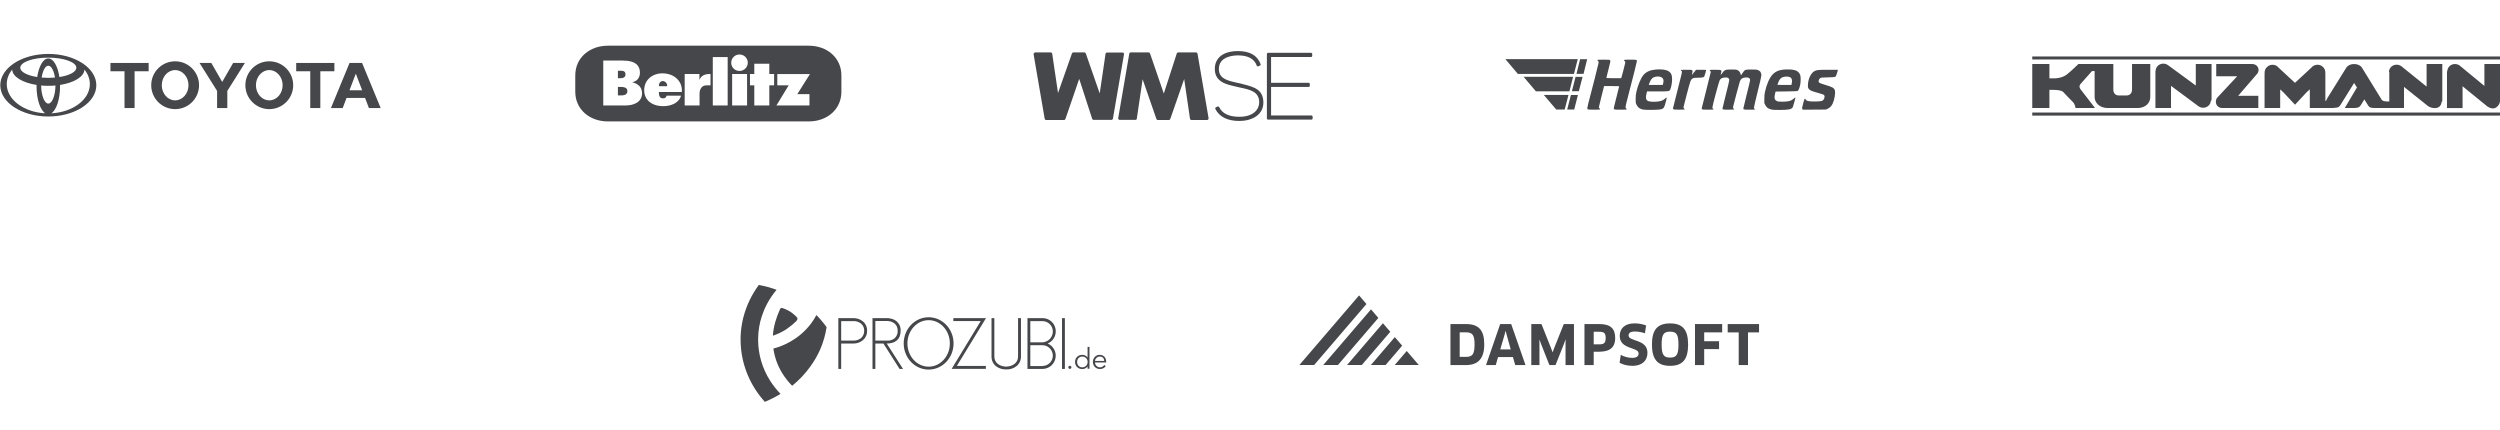 <svg width="930" height="160" viewBox="0 0 930 160" fill="none" xmlns="http://www.w3.org/2000/svg">
<g clip-path="url(#clip0_1156_22346)">
<path fill-rule="evenodd" clip-rule="evenodd" d="M16.849 42.156C14.976 40.982 13.595 36.932 13.595 32.12C13.595 31.943 13.596 31.769 13.6 31.595L13.602 31.598C8.391 30.779 4.625 28.535 4.529 25.881L4.514 25.912C3.238 27.497 2.511 29.329 2.511 31.281C2.511 37.026 8.817 41.733 16.816 42.15L16.849 42.156ZM0.101 31.7C0.101 25.272 8.101 20.06 17.969 20.06C27.837 20.06 35.837 25.272 35.837 31.7C35.837 38.129 27.837 43.341 17.969 43.341C8.101 43.341 0.101 38.128 0.101 31.7ZM17.969 21.74C19.874 21.74 21.495 24.63 22.095 28.662L22.097 28.656C25.803 28.079 28.398 26.748 28.398 25.2C28.398 23.121 23.729 21.438 17.969 21.438C12.209 21.438 7.54 23.121 7.54 25.2C7.54 26.748 10.134 28.079 13.841 28.656L13.843 28.662C14.444 24.63 16.064 21.74 17.969 21.74ZM19.122 42.15C27.121 41.733 33.428 37.026 33.428 31.281C33.428 29.329 32.7 27.497 31.424 25.912L31.409 25.881C31.312 28.535 27.548 30.779 22.336 31.598L22.338 31.595C22.341 31.769 22.343 31.943 22.343 32.12C22.343 36.932 20.962 40.982 19.089 42.156L19.122 42.15ZM17.969 28.962C18.823 28.962 19.652 28.925 20.446 28.855L20.445 28.857C20.05 26.272 19.09 24.448 17.969 24.448C16.848 24.448 15.889 26.272 15.493 28.857L15.492 28.855C16.286 28.925 17.116 28.962 17.969 28.962ZM17.969 38.534C19.403 38.534 20.573 35.549 20.636 31.805L20.643 31.808C19.779 31.888 18.885 31.93 17.969 31.93C17.053 31.93 16.16 31.888 15.295 31.808L15.303 31.805C15.365 35.549 16.534 38.534 17.969 38.534Z" fill="#46474A"/>
<path fill-rule="evenodd" clip-rule="evenodd" d="M91.276 31.701C91.276 26.788 95.26 22.805 100.172 22.805C105.086 22.805 109.07 26.788 109.07 31.701C109.07 36.615 105.086 40.597 100.172 40.597C95.26 40.597 91.276 36.615 91.276 31.701ZM100.172 37.335C102.916 37.335 105.14 34.812 105.14 31.701C105.14 28.59 102.916 26.067 100.172 26.067C97.429 26.067 95.205 28.59 95.205 31.701C95.205 34.812 97.429 37.335 100.172 37.335Z" fill="#46474A"/>
<path fill-rule="evenodd" clip-rule="evenodd" d="M119.164 26.511V40.194H115.416V26.511H115.428H110.186V23.418H124.393V26.511H119.176H119.164Z" fill="#46474A"/>
<path fill-rule="evenodd" clip-rule="evenodd" d="M128.927 36.419L128.924 36.423L127.486 40.194H123.108L130.029 23.418H132.363H134.694L141.616 40.194H137.237L135.799 36.423L135.796 36.419H132.363H128.927ZM132.363 33.588H134.721L134.719 33.589L132.379 27.449H132.346L130.004 33.589L130.003 33.588H132.363Z" fill="#46474A"/>
<path fill-rule="evenodd" clip-rule="evenodd" d="M50.067 26.511V40.194H46.318V26.511H46.331H41.089V23.418H55.296V26.511H50.08H50.067Z" fill="#46474A"/>
<path fill-rule="evenodd" clip-rule="evenodd" d="M56.255 31.701C56.255 26.788 60.238 22.805 65.152 22.805C70.066 22.805 74.049 26.788 74.049 31.701C74.049 36.615 70.066 40.597 65.152 40.597C60.238 40.597 56.255 36.615 56.255 31.701ZM65.152 37.335C67.895 37.335 70.12 34.812 70.12 31.701C70.12 28.59 67.895 26.067 65.152 26.067C62.409 26.067 60.184 28.59 60.184 31.701C60.184 34.812 62.409 37.335 65.152 37.335Z" fill="#46474A"/>
<path fill-rule="evenodd" clip-rule="evenodd" d="M82.662 40.194H84.563V33.902V33.824L91.102 23.418H86.725L82.662 30.469L78.6 23.418H74.221L80.761 33.824V33.902V40.194H82.662Z" fill="#46474A"/>
</g>
<path d="M300.877 17C307.573 17 313 21.401 313 28.067V34.103C313 40.77 307.573 45.171 300.877 45.171H226.122C219.427 45.171 214 40.77 214 34.103V28.067C214 21.401 219.427 17 226.122 17H300.877ZM246.406 27.282C244.407 27.282 242.619 27.983 241.376 29.218C240.238 30.35 239.637 31.852 239.637 33.585C239.637 35.178 240.163 36.512 241.191 37.534C242.472 38.803 244.442 39.495 246.749 39.495C249.417 39.495 252.583 38.417 253.334 35.599H247.961C247.826 36.273 247.338 36.593 246.67 36.593C246.236 36.593 245.869 36.478 245.616 36.227C245.161 35.774 245.116 34.987 245.116 34.369V34.213H253.65C253.777 32.276 253.215 30.747 252.018 29.479C250.692 28.074 248.686 27.282 246.406 27.282ZM280.598 27.518H278.99V31.754H280.598V39.234H286.182V31.754H287.973V27.518H286.182V23.699H280.598V27.518ZM224.412 39.233H232.735C235.691 39.233 238.846 38.026 238.847 34.684C238.847 32.324 237.236 31.283 235.896 30.812L235.159 30.577C235.537 30.516 235.886 30.373 235.896 30.368C237.192 29.956 238.057 28.651 238.057 27.072C238.057 25.798 237.683 24.792 236.95 24.065C235.906 23.027 234.113 22.523 231.498 22.523H224.412V39.233ZM264.318 27.518C262.297 27.473 260.801 28.079 260.184 29.74V27.518H254.704V39.233H260.236V34.788C260.236 33.332 260.996 31.754 262.686 31.754H264.318V27.518ZM265.161 39.233H270.693V21.24H265.161V39.233ZM272.353 39.233H277.911V27.518H272.353V39.233ZM289.158 31.754H293.373L293.241 31.989L288.842 39.208V39.233H301.117V35.023H296.586L296.744 34.788L301.302 27.544H289.158V31.754ZM230.682 32.329C231.43 32.329 232.467 32.351 233.025 32.905C233.278 33.156 233.394 33.479 233.395 33.898C233.395 34.327 233.257 34.687 232.999 34.944C232.442 35.495 231.419 35.494 230.734 35.494H229.864V32.329H230.682ZM246.591 30.159C246.995 30.159 247.38 30.341 247.671 30.63C248.003 30.959 248.198 31.403 248.198 31.885V32.068H245.116V31.885C245.116 30.858 245.702 30.159 246.591 30.159ZM230.629 26.314C231.246 26.309 231.954 26.297 232.367 26.707C232.589 26.926 232.684 27.247 232.684 27.648C232.684 28.061 232.577 28.381 232.341 28.616C231.937 29.018 231.27 29.087 230.603 29.087H229.864V26.314H230.629ZM275.092 20.273C274.267 20.273 273.49 20.582 272.905 21.162C272.324 21.741 272.01 22.515 272.01 23.333C272.01 24.152 272.324 24.925 272.905 25.504C273.49 26.084 274.267 26.392 275.092 26.393C276.796 26.393 278.174 25.024 278.174 23.333C278.174 22.515 277.863 21.741 277.278 21.162C276.697 20.582 275.917 20.273 275.092 20.273Z" fill="#46474A"/>
<path d="M445.485 20.004C445.435 19.703 445.184 19.502 444.933 19.502H438.307C438.056 19.502 437.856 19.652 437.755 19.904L432.937 34.811L427.817 19.904C427.717 19.652 427.516 19.502 427.265 19.502H420.639C420.338 19.502 420.137 19.703 420.087 20.004L415.971 43.946C415.921 44.096 415.971 44.297 416.122 44.398C416.222 44.548 416.373 44.599 416.574 44.599H422.346C422.647 44.599 422.898 44.398 422.898 44.096L425.056 29.49L430.176 44.247C430.276 44.498 430.477 44.649 430.728 44.649H434.794C435.045 44.649 435.246 44.498 435.346 44.247L440.516 29.39L442.674 44.147C442.724 44.448 442.975 44.649 443.226 44.649H448.998C449.149 44.649 449.35 44.548 449.45 44.448C449.551 44.297 449.601 44.147 449.601 43.996L445.485 20.004Z" fill="#46474A"/>
<path d="M418.029 19.753C417.929 19.602 417.778 19.552 417.578 19.552H411.805C411.504 19.552 411.253 19.753 411.253 20.054L409.095 34.761L403.925 19.904C403.825 19.652 403.624 19.502 403.373 19.502H399.307C399.056 19.502 398.856 19.652 398.755 19.904L393.585 34.61L391.427 20.004C391.377 19.703 391.126 19.502 390.875 19.502H385.103C384.902 19.502 384.751 19.602 384.651 19.753C384.551 19.853 384.5 20.054 384.5 20.205L388.616 44.147C388.666 44.448 388.917 44.649 389.168 44.649H395.794C396.045 44.649 396.246 44.498 396.346 44.247L401.466 29.34L406.284 44.197C406.385 44.448 406.585 44.599 406.836 44.599H413.462C413.763 44.599 413.964 44.398 414.014 44.096L418.13 20.205C418.18 20.054 418.13 19.853 418.029 19.753Z" fill="#46474A"/>
<path d="M487.848 42.942H472.84V32.351H486.794C487.045 32.351 487.246 32.151 487.246 31.9V31.247C487.246 30.996 487.045 30.795 486.794 30.795H472.84V21.209H487.697C487.948 21.209 488.149 21.008 488.149 20.757V20.104C488.149 19.853 487.948 19.652 487.697 19.652H471.736C471.485 19.652 471.284 19.853 471.284 20.104V44.046C471.284 44.297 471.485 44.498 471.736 44.498H487.848C488.099 44.498 488.3 44.297 488.3 44.046V43.394C488.249 43.143 488.099 42.942 487.848 42.942Z" fill="#46474A"/>
<path d="M462.35 31.297C462.049 31.197 461.697 31.147 461.396 31.046C460.995 30.946 460.643 30.846 460.242 30.795C456.578 29.992 453.416 29.239 453.416 25.676C453.416 20.957 458.836 20.606 460.543 20.606C464.307 20.606 466.616 21.911 467.52 24.421C467.57 24.521 467.67 24.622 467.771 24.672C467.871 24.722 468.022 24.722 468.122 24.672L468.724 24.371C468.925 24.27 469.026 24.019 468.925 23.819C467.771 20.656 464.96 19 460.543 19C455.122 19 451.91 21.459 451.91 25.625C451.91 30.444 456.076 31.398 459.74 32.201L460.342 32.351C460.794 32.452 461.246 32.552 461.697 32.653C465.161 33.405 468.423 34.158 468.423 38.073C468.423 40.533 466.466 43.444 461.045 43.444C457.18 43.444 454.67 42.239 453.516 39.83C453.466 39.73 453.365 39.629 453.265 39.629C453.165 39.579 453.014 39.579 452.914 39.629L452.311 39.931C452.11 40.031 452.01 40.282 452.11 40.533C453.566 43.444 456.628 45 461.045 45C465.512 45 469.979 42.892 469.979 38.124C469.929 33.205 466.416 32.351 462.35 31.297Z" fill="#46474A"/>
<path d="M665.029 25.83C667.799 25.819 669.05 26.366 669.661 27.854C669.941 28.537 669.912 30.612 669.604 31.853C669.312 33.034 669.043 33.639 668.732 33.815C668.544 33.922 667.555 33.968 664.506 34.008L660.524 34.059L660.336 34.791C660.086 35.759 660.069 36.584 660.291 37.002C660.398 37.205 660.658 37.424 660.966 37.576C661.427 37.802 661.595 37.822 663.09 37.82C665.315 37.818 666.317 37.553 667.212 36.73C667.623 36.352 667.91 36.202 667.91 36.365C667.909 36.57 667.046 39.608 666.919 39.853C666.497 40.667 665.368 40.908 662.007 40.9C659.961 40.895 659.46 40.863 658.81 40.693C657.725 40.41 657.159 39.977 656.7 39.081L656.333 38.365L656.334 36.787C656.334 35.515 656.382 34.997 656.58 34.113C657.204 31.325 658.259 28.929 659.387 27.735C660.685 26.363 662.232 25.84 665.029 25.83ZM616.094 25.851C618.205 25.68 619.972 25.95 620.838 26.576C621.723 27.216 622.02 27.962 622.02 29.54C622.02 30.69 621.72 32.386 621.376 33.185C621.018 34.014 621.059 34.008 616.587 34.008H612.704L612.6 34.399C612.112 36.239 612.194 37.02 612.926 37.497C613.46 37.844 615.337 37.972 616.844 37.763C617.972 37.606 618.727 37.298 619.302 36.761C620.11 36.008 620.161 36.105 619.758 37.626C619.101 40.112 618.98 40.309 617.903 40.66C617.156 40.903 612.142 40.974 611.165 40.755C609.923 40.477 609.257 39.957 608.747 38.868C608.468 38.274 608.453 38.166 608.462 36.83C608.468 35.796 608.534 35.125 608.705 34.321C609.246 31.782 610.413 28.971 611.382 27.875C612.468 26.647 613.908 26.028 616.094 25.851ZM683.446 26.927C683.133 28.073 682.971 28.416 682.656 28.596C682.492 28.689 681.68 28.745 679.954 28.782C677.832 28.827 677.448 28.86 677.206 29.018C676.843 29.256 676.639 29.576 676.553 30.046C676.429 30.723 676.692 30.89 678.964 31.563C681.781 32.399 682.32 32.716 682.581 33.694C682.839 34.661 682.413 37.148 681.754 38.525C681.3 39.471 680.798 40.005 679.983 40.405L679.283 40.749L674.964 40.779L670.645 40.81L670.476 40.553C670.317 40.311 670.333 40.199 670.76 38.538C671.11 37.179 671.255 36.772 671.394 36.745C671.507 36.723 671.621 36.811 671.697 36.977C671.885 37.389 672.234 37.556 673.17 37.681C674.355 37.84 677.273 37.748 677.769 37.537C678.229 37.341 678.556 36.905 678.69 36.308C678.808 35.782 678.707 35.443 678.366 35.219C678.233 35.133 677.186 34.803 676.038 34.486C673.735 33.851 673.136 33.563 672.752 32.906C672.532 32.53 672.514 32.396 672.555 31.447C672.652 29.243 673.709 27.107 675.035 26.434C675.867 26.012 676.431 25.96 680.163 25.96H683.71L683.446 26.927ZM606.388 22.197C608.858 22.197 608.924 22.211 608.924 22.757C608.924 23.008 607.633 28.171 606.358 33.014C604.866 38.683 604.614 39.781 604.735 40.074C604.802 40.236 604.923 40.393 605.005 40.425C605.086 40.456 605.152 40.553 605.152 40.641C605.152 40.78 604.849 40.801 602.869 40.801C600.404 40.801 600.333 40.786 600.333 40.25C600.333 40.084 600.78 38.228 601.328 36.126C601.875 34.023 602.324 32.239 602.324 32.162C602.323 32.048 601.795 32.022 599.521 32.022H596.718L595.745 35.863C595.21 37.975 594.774 39.787 594.776 39.891C594.778 39.995 594.889 40.188 595.021 40.32C595.153 40.452 595.244 40.614 595.222 40.68C595.164 40.855 590.785 40.85 590.61 40.675C590.411 40.477 590.461 39.93 590.793 38.675C592.354 32.772 594.698 23.537 594.707 23.255C594.714 23.008 594.648 22.846 594.487 22.716C594.36 22.613 594.256 22.454 594.256 22.363C594.257 22.216 594.52 22.197 596.502 22.197C598.465 22.197 598.768 22.219 598.923 22.373C599.165 22.615 599.116 22.899 598.256 26.189C597.856 27.724 597.554 29.006 597.586 29.038C597.62 29.07 598.864 29.096 600.352 29.096H603.061L603.162 28.86C603.293 28.553 604.5 23.898 604.583 23.38C604.637 23.041 604.606 22.943 604.376 22.727C603.832 22.219 603.916 22.197 606.388 22.197ZM644.083 25.857C645.828 25.855 645.885 25.862 646.44 26.142C647.029 26.44 647.348 26.89 647.552 27.711L647.637 28.05L648.215 27.19C649.085 25.894 649.175 25.859 651.566 25.858C653.382 25.858 653.537 25.872 654.028 26.102C654.316 26.237 654.632 26.439 654.731 26.55C655.029 26.885 655.233 27.491 655.233 28.045C655.233 28.37 654.691 30.735 653.814 34.24C653.009 37.458 652.42 40.012 652.453 40.144C652.485 40.272 652.605 40.427 652.719 40.488C653.202 40.746 652.874 40.801 650.853 40.801C648.649 40.801 648.528 40.774 648.528 40.298C648.529 40.155 649.094 37.822 649.785 35.109C650.476 32.396 651.041 30.015 651.042 29.814C651.042 29.054 650.383 28.699 649.215 28.831C648.099 28.957 647.616 29.312 647.227 30.297C647.055 30.731 644.826 39.097 644.701 39.777C644.64 40.109 644.669 40.2 644.901 40.415C645.05 40.553 645.141 40.696 645.103 40.733C645.063 40.77 644.132 40.801 643.031 40.801C640.894 40.801 640.775 40.774 640.775 40.29C640.775 40.147 641.34 37.828 642.032 35.139C642.723 32.451 643.289 30.06 643.289 29.825C643.289 29.002 642.517 28.643 641.251 28.877C640.411 29.032 640.037 29.276 639.712 29.884C639.415 30.437 637.003 39.421 637.003 39.971C637.003 40.163 637.081 40.325 637.213 40.407C637.328 40.479 637.422 40.597 637.422 40.67C637.421 40.771 636.952 40.801 635.386 40.801C633.676 40.801 633.325 40.775 633.186 40.636C633.096 40.546 633.021 40.417 633.021 40.349C633.021 40.281 633.781 37.262 634.71 33.641C635.638 30.02 636.398 26.942 636.399 26.802C636.4 26.661 636.3 26.466 636.177 26.367C635.719 25.997 635.886 25.96 637.991 25.96C640.535 25.96 640.584 25.99 640.191 27.309C640.101 27.613 640.046 27.88 640.069 27.903C640.092 27.926 640.269 27.724 640.464 27.454C641.557 25.935 641.728 25.86 644.083 25.857ZM627.296 25.96C629.943 25.96 629.85 25.88 629.39 27.736C629.349 27.905 629.522 27.739 629.88 27.266C630.184 26.864 630.552 26.405 630.699 26.247L630.965 25.96H632.832C633.856 25.96 634.694 25.991 634.698 26.029C634.698 26.259 634.117 28.245 633.996 28.431C633.76 28.793 633.376 28.873 631.712 28.908C630.365 28.936 630.08 28.972 629.721 29.158C628.97 29.548 628.839 29.891 627.537 34.895C626.879 37.425 626.311 39.62 626.276 39.774C626.228 39.982 626.279 40.133 626.473 40.364C626.617 40.535 626.735 40.703 626.735 40.738C626.728 40.773 625.815 40.8 624.7 40.8C622.989 40.8 622.638 40.775 622.5 40.636C622.409 40.546 622.335 40.411 622.335 40.336C622.336 40.255 623.113 37.171 624.062 33.477C625.669 27.223 625.778 26.739 625.631 26.514C625.544 26.382 625.427 26.273 625.371 26.273C625.315 26.273 625.268 26.202 625.268 26.116C625.269 25.982 625.565 25.96 627.296 25.96ZM618.381 28.97C617.637 28.269 615.699 28.306 614.737 29.038C614.309 29.363 613.902 30.026 613.57 30.938L613.328 31.603H618.555L618.654 31.212C618.95 30.037 618.877 29.436 618.381 28.97ZM664.291 28.505C662.752 28.581 662.003 29.217 661.403 30.958C661.294 31.273 661.205 31.548 661.205 31.568C661.218 31.588 662.385 31.603 663.809 31.603H666.415L666.534 31.012C666.911 29.139 666.257 28.408 664.291 28.505Z" fill="#46474A"/>
<path fill-rule="evenodd" clip-rule="evenodd" d="M585.51 27.509L586.922 22H560L564.654 27.509H585.51Z" fill="#46474A"/>
<path fill-rule="evenodd" clip-rule="evenodd" d="M571.344 33.966L566.785 28.579H585.185L583.828 33.966H571.344Z" fill="#46474A"/>
<path fill-rule="evenodd" clip-rule="evenodd" d="M578.916 40.735L574.302 35.32H583.475L582.064 40.735H578.916Z" fill="#46474A"/>
<path fill-rule="evenodd" clip-rule="evenodd" d="M582.996 40.735H585.606L586.987 35.333H584.378L582.996 40.735Z" fill="#46474A"/>
<path fill-rule="evenodd" clip-rule="evenodd" d="M584.761 33.916H587.333L588.715 28.604H586.105L584.761 33.916Z" fill="#46474A"/>
<path fill-rule="evenodd" clip-rule="evenodd" d="M586.45 27.484H589.079L590.422 22.028H587.793L586.45 27.484Z" fill="#46474A"/>
<path d="M762.38 33.416C762.857 33.429 763.52 33.44 763.981 33.44C766.841 33.44 767.518 34.217 767.518 34.217C767.518 34.217 769.843 36.741 770.955 37.789C772.067 38.838 772.067 40.176 772.067 40.176H779.345C779.345 40.176 774.897 34.411 773.988 33.246C773.078 32.081 773.988 31.207 773.988 31.207L778.233 26.425H779.199V36.099C779.199 38.282 781.176 40.176 783.957 40.176H795.269C798.099 40.176 799.904 38.285 799.904 36.107V23.82H793.119V33.348C793.119 34.542 792.371 35.508 791.143 35.508H788.114C786.886 35.508 786.16 34.542 786.16 33.348V23.82H773.159C773.159 23.82 770.753 26.198 768.933 27.661C767.114 29.123 764.438 29.15 764.438 29.15H762.38V23.82H756V40.176H762.38V33.416ZM756 22.132H929.995V21H756V22.132ZM756 43H929.995V41.868H756V43ZM806.499 24.231C805.243 23.315 803.444 23.54 802.48 24.733C802.221 25.059 802.042 25.438 801.957 25.842C801.948 25.882 801.944 25.923 801.937 25.963C801.917 26.088 801.9 26.211 801.898 26.337C801.896 26.366 801.819 26.395 801.819 26.425V40.176H807.618V31.937L817.816 39.511C819.067 40.434 820.867 40.218 821.837 39.029C822.114 38.689 822.282 38.307 822.368 37.912C822.378 37.871 822.382 37.83 822.389 37.788C822.412 37.666 822.425 37.543 822.429 37.42C822.43 37.388 822.698 37.358 822.698 37.325V23.82H816.834V31.813L806.499 24.231ZM924.195 23.82V31.966L914.995 24.383C913.739 23.467 911.939 23.692 910.975 24.886C910.715 25.211 910.537 25.591 910.453 25.995C910.444 26.034 910.44 26.075 910.433 26.116C910.412 26.24 910.395 26.364 910.392 26.489C910.391 26.519 910.275 26.547 910.275 26.577V40.203H916.075V32.089L925.377 39.664C927.331 40.834 928.428 40.37 929.399 39.181C929.675 38.842 929.844 38.459 929.929 38.064C929.939 38.024 929.943 37.981 929.951 37.94C929.972 37.817 929.987 37.695 929.99 37.572C929.99 37.54 930 37.51 930 37.478V23.82H924.195ZM839.823 27.233C839.867 27.166 839.901 27.095 839.938 27.025C839.969 26.967 839.999 26.909 840.024 26.848C840.055 26.773 840.076 26.696 840.097 26.62C840.115 26.557 840.135 26.496 840.146 26.431C840.162 26.348 840.167 26.265 840.172 26.181C840.176 26.132 840.187 26.086 840.187 26.036C840.182 25.914 840.169 25.834 840.158 25.755C840.149 25.688 840.145 25.62 840.131 25.555C840.116 25.492 840.092 25.432 840.071 25.37C840.046 25.294 840.024 25.216 839.992 25.144C839.97 25.095 839.939 25.049 839.912 25.001C839.869 24.921 839.827 24.841 839.773 24.767C839.745 24.729 839.711 24.695 839.68 24.658C839.618 24.579 839.549 24.504 839.476 24.433C839.426 24.384 839.393 24.367 839.364 24.343C839.287 24.279 839.205 24.219 839.12 24.165C839.074 24.136 839.026 24.114 838.978 24.09C838.896 24.045 838.81 24.006 838.723 23.972C838.67 23.952 838.616 23.938 838.562 23.923C838.475 23.897 838.388 23.873 838.297 23.858C838.236 23.848 838.176 23.845 838.115 23.84C838.046 23.834 837.981 23.82 837.91 23.82H824.438V28.361H832.247L824.944 36.19C824.723 36.413 824.553 36.678 824.444 36.969C824.336 37.26 824.292 37.57 824.315 37.878C824.314 37.904 824.307 37.928 824.307 37.954C824.307 38.542 824.547 39.105 824.974 39.521C825.401 39.937 825.98 40.17 826.584 40.17H840.097V35.629H832.608L839.584 27.541C839.627 27.496 839.658 27.444 839.696 27.396C839.739 27.342 839.783 27.291 839.823 27.233ZM872.263 40.176H875.33C876.464 40.176 877.553 40.176 878.154 39.21L879.542 36.982L880.928 39.21C881.53 40.176 882.2 40.155 883.753 40.176H894.289V32.331L903.173 39.422C904.423 40.345 906.728 40.611 907.699 39.422C907.975 39.082 908.143 38.7 908.23 38.306C908.239 38.265 908.244 38.223 908.251 38.182C908.272 38.058 908.287 37.936 908.29 37.813C908.291 37.781 908.535 37.751 908.535 37.719V23.82H902.696V32.207L893.295 24.624C892.039 23.708 890.24 23.933 889.276 25.127C889.016 25.452 888.836 25.832 888.753 26.236C888.744 26.276 888.739 26.317 888.732 26.357C888.712 26.482 888.695 26.605 888.693 26.73C888.692 26.76 888.816 26.788 888.816 26.818V37.749C887.78 37.78 886.371 37.754 885.95 37.04C885.922 36.95 878.598 25.098 878.598 25.098C877.989 24.233 876.863 23.813 875.735 23.82C874.608 23.813 873.482 24.233 872.872 25.098L865.818 36.429C865.542 36.873 865.379 37.586 865.037 37.587V27.402C865.037 26.105 864.822 25.607 864.15 24.922C863.886 24.652 863.567 24.439 863.214 24.295C862.861 24.151 862.482 24.079 862.099 24.084C861.955 24.079 861.862 24.098 861.769 24.107C860.894 24.228 860.255 24.613 859.824 25.166L859.393 25.567L853.73 30.815L848.083 25.581L847.651 25.18C847.212 24.615 846.563 24.24 845.843 24.134C845.613 24.112 845.521 24.093 845.425 24.093C844.629 24.092 843.882 24.368 843.326 24.936C842.654 25.621 842.417 26.12 842.417 27.417V40.176H848.227V33.243L849.507 34.429L853.744 38.957L857.969 34.415L859.249 33.229V40.176H867.717C868.946 40.055 869.94 40.176 870.542 39.21L875.735 30.867L876.781 32.547L872.263 40.176Z" fill="#46474A"/>
<g clip-path="url(#clip1_1156_22346)">
<path d="M303.693 117.198C302.925 118.654 302.014 120.032 300.96 121.301C300.644 121.682 300.314 122.055 299.977 122.413C298.779 123.683 297.452 124.831 296.017 125.821C293.492 127.578 290.672 128.884 287.695 129.673C288.14 132.83 289.216 135.871 290.859 138.605C291.928 140.391 293.212 142.034 294.683 143.511C297.244 141.431 299.525 139.013 301.455 136.338C302.853 134.408 304.059 132.335 305.041 130.161C306.225 127.457 307.05 124.616 307.495 121.703C306.347 120.103 305.077 118.597 303.693 117.198Z" fill="#46474A"/>
<path d="M286.519 141.675C283.585 137.105 282.021 131.797 282.021 126.366V125.893C282.064 123.088 282.523 120.297 283.391 117.629C283.915 116.029 284.575 114.479 285.371 112.994C286.361 111.144 287.538 109.4 288.893 107.801C286.741 107.019 284.525 106.416 282.272 106C280.988 107.75 279.862 109.608 278.915 111.56C276.82 115.857 275.658 120.541 275.5 125.319V126.366C275.5 127.607 275.572 128.841 275.701 130.075C276.268 135.19 277.989 140.111 280.723 144.466C281.842 146.245 283.111 147.923 284.517 149.487C286.533 148.655 288.485 147.665 290.343 146.517C288.908 145.032 287.631 143.411 286.519 141.675Z" fill="#46474A"/>
<path d="M290.106 115.168C289.431 116.646 288.865 118.174 288.413 119.731C287.925 121.409 287.624 123.131 287.509 124.874C289.281 124.3 290.967 123.49 292.531 122.471C293.822 121.596 295.034 120.606 296.153 119.515C296.706 118.942 296.727 118.525 296.598 118.238C296.354 117.916 296.074 117.622 295.773 117.356C294.41 116.065 292.76 115.111 290.959 114.566C290.45 114.422 290.242 114.881 290.106 115.168Z" fill="#46474A"/>
<path d="M321.082 126.474C320.078 127.356 318.772 127.83 317.431 127.794H312.918V137.241H311.857V118.346H317.431C318.765 118.31 320.063 118.769 321.082 119.63C322.072 120.476 322.624 121.739 322.567 123.045C322.617 124.357 322.072 125.613 321.082 126.474ZM320.264 120.347C319.447 119.716 318.428 119.4 317.395 119.451H312.918V126.71H317.402C318.457 126.746 319.49 126.409 320.315 125.756C321.096 125.068 321.52 124.07 321.477 123.03C321.52 121.997 321.068 121 320.264 120.347Z" fill="#46474A"/>
<path d="M334.64 137.242L328.636 127.794H325.63V137.242H324.568V118.346H329.906C330.587 118.346 331.261 118.446 331.914 118.647C332.517 118.834 333.076 119.142 333.557 119.551C334.023 119.946 334.396 120.434 334.655 120.986C334.934 121.632 335.064 122.327 335.042 123.03C335.056 123.769 334.927 124.494 334.662 125.183C334.432 125.749 334.066 126.251 333.607 126.653C333.119 127.048 332.56 127.342 331.957 127.514C331.276 127.708 330.573 127.801 329.863 127.794L335.924 137.242H334.64ZM333.636 121.459C333.435 121.022 333.134 120.642 332.761 120.347C332.373 120.025 331.936 119.781 331.455 119.63C330.939 119.479 330.408 119.401 329.87 119.408H325.63V126.711H330.164C331.161 126.754 332.137 126.409 332.89 125.756C333.622 125.032 334.009 124.028 333.937 123.002C333.944 122.464 333.83 121.926 333.607 121.431L333.636 121.459Z" fill="#46474A"/>
<path d="M355.939 136.13H366.743V137.213H354.01L364.835 119.429H354.641V118.346H366.793L355.939 136.13Z" fill="#46474A"/>
<path d="M378.135 136.209C377.045 137.062 375.682 137.493 374.297 137.428C372.912 137.478 371.557 137.041 370.459 136.187C369.383 135.283 368.788 133.935 368.845 132.529V118.346H369.899V132.543C369.849 133.662 370.344 134.731 371.227 135.412C373.07 136.704 375.524 136.704 377.367 135.412C378.257 134.731 378.766 133.662 378.716 132.543V118.346H379.799V132.543C379.849 133.956 379.233 135.312 378.135 136.209Z" fill="#46474A"/>
<path d="M395.072 137.242V118.346H396.134V137.242H395.072Z" fill="#46474A"/>
<path d="M389.742 127.794C392.246 126.739 393.422 123.848 392.36 121.345C391.593 119.523 389.799 118.332 387.819 118.339H382.217V137.242H387.819C390.538 137.242 392.733 135.032 392.733 132.313C392.733 130.348 391.557 128.569 389.742 127.794ZM391.657 123.26C391.672 125.427 389.986 127.227 387.819 127.349H383.278V119.458H387.819C389.921 119.458 391.636 121.158 391.657 123.26ZM387.819 136.173H383.278V128.418H387.819C389.95 128.447 391.665 130.19 391.657 132.321C391.636 134.43 389.929 136.123 387.819 136.13V136.173Z" fill="#46474A"/>
<path d="M345.451 118.016C350.573 118.016 354.727 122.378 354.727 127.751C354.727 133.124 350.573 137.486 345.451 137.486C340.329 137.486 336.176 133.124 336.176 127.751C336.176 122.378 340.329 118.016 345.451 118.016ZM345.451 119.099C341.111 119.099 337.56 122.98 337.56 127.751C337.56 132.521 341.09 136.402 345.451 136.402C349.813 136.402 353.342 132.521 353.342 127.751C353.342 122.98 349.813 119.099 345.451 119.099Z" fill="#46474A"/>
<path d="M398.566 136.647C398.566 136.797 398.508 136.933 398.408 137.048C398.3 137.163 398.164 137.228 397.992 137.228C397.82 137.228 397.676 137.17 397.576 137.048C397.468 136.926 397.411 136.797 397.411 136.647C397.411 136.496 397.468 136.36 397.576 136.245C397.683 136.123 397.82 136.065 397.992 136.065C398.164 136.065 398.3 136.123 398.408 136.245C398.515 136.36 398.566 136.496 398.566 136.647Z" fill="#46474A"/>
<path d="M405.287 137.163H404.577V136.324H404.556C404.441 136.496 404.305 136.646 404.147 136.768C403.989 136.89 403.824 136.991 403.652 137.07C403.48 137.149 403.3 137.206 403.121 137.242C402.942 137.278 402.762 137.292 402.597 137.292C402.203 137.292 401.844 137.228 401.514 137.091C401.184 136.962 400.904 136.776 400.667 136.539C400.431 136.302 400.244 136.022 400.115 135.7C399.986 135.377 399.914 135.025 399.914 134.645C399.914 134.265 399.979 133.913 400.115 133.59C400.251 133.268 400.431 132.988 400.667 132.751C400.904 132.514 401.184 132.328 401.514 132.199C401.844 132.07 402.203 131.998 402.597 131.998C402.762 131.998 402.934 132.019 403.121 132.048C403.3 132.084 403.48 132.141 403.652 132.22C403.824 132.299 403.989 132.4 404.147 132.522C404.305 132.644 404.441 132.794 404.556 132.966H404.577V129.028H405.287V137.163ZM400.689 134.645C400.689 134.925 400.732 135.19 400.825 135.434C400.919 135.678 401.04 135.886 401.205 136.065C401.37 136.245 401.571 136.388 401.801 136.489C402.03 136.596 402.296 136.646 402.59 136.646C402.884 136.646 403.142 136.596 403.393 136.489C403.637 136.388 403.853 136.245 404.032 136.065C404.211 135.886 404.355 135.678 404.448 135.434C404.541 135.19 404.599 134.925 404.599 134.645C404.599 134.365 404.548 134.107 404.448 133.856C404.348 133.612 404.211 133.404 404.032 133.225C403.853 133.045 403.637 132.902 403.393 132.801C403.15 132.701 402.877 132.643 402.59 132.643C402.303 132.643 402.03 132.694 401.801 132.801C401.564 132.902 401.37 133.045 401.205 133.225C401.04 133.404 400.911 133.612 400.825 133.856C400.739 134.1 400.689 134.365 400.689 134.645Z" fill="#46474A"/>
<path d="M407.325 134.839C407.346 135.09 407.411 135.326 407.504 135.549C407.605 135.771 407.741 135.965 407.906 136.123C408.071 136.281 408.265 136.41 408.473 136.503C408.688 136.596 408.917 136.646 409.169 136.646C409.549 136.646 409.879 136.56 410.151 136.381C410.424 136.209 410.639 136.001 410.783 135.771L411.335 136.223C411.034 136.603 410.704 136.876 410.338 137.041C409.979 137.206 409.585 137.285 409.169 137.285C408.796 137.285 408.451 137.22 408.128 137.084C407.806 136.955 407.533 136.768 407.303 136.532C407.074 136.295 406.894 136.015 406.758 135.692C406.629 135.37 406.557 135.018 406.557 134.638C406.557 134.258 406.622 133.906 406.751 133.583C406.88 133.26 407.059 132.981 407.289 132.744C407.519 132.507 407.784 132.321 408.092 132.192C408.401 132.055 408.731 131.991 409.09 131.991C409.47 131.991 409.807 132.062 410.108 132.199C410.41 132.335 410.661 132.514 410.869 132.744C411.077 132.966 411.227 133.232 411.335 133.54C411.443 133.849 411.5 134.171 411.5 134.516V134.839H407.303H407.325ZM410.754 134.258C410.754 133.777 410.61 133.39 410.324 133.088C410.037 132.794 409.635 132.643 409.118 132.643C408.889 132.643 408.666 132.687 408.451 132.78C408.236 132.866 408.049 132.988 407.884 133.138C407.727 133.289 407.597 133.461 407.497 133.655C407.397 133.849 407.354 134.05 407.354 134.258H410.754Z" fill="#46474A"/>
</g>
<g clip-path="url(#clip2_1156_22346)">
<path fill-rule="evenodd" clip-rule="evenodd" d="M514.445 120.237L501.111 135.778H506.586L517.182 123.429L514.445 120.237Z" fill="#46474A"/>
<path fill-rule="evenodd" clip-rule="evenodd" d="M518.874 125.403L509.97 135.779H515.445L521.611 128.59L518.874 125.403Z" fill="#46474A"/>
<path fill-rule="evenodd" clip-rule="evenodd" d="M510.014 115.077L492.249 135.779H497.72L512.747 118.264L510.014 115.077Z" fill="#46474A"/>
<path fill-rule="evenodd" clip-rule="evenodd" d="M523.306 130.567L518.837 135.778H527.779L523.306 130.567Z" fill="#46474A"/>
<path fill-rule="evenodd" clip-rule="evenodd" d="M505.571 109.899L483.368 135.778H488.859L508.317 113.099L505.571 109.899Z" fill="#46474A"/>
<path fill-rule="evenodd" clip-rule="evenodd" d="M545.247 123.62H543.006V132.757H545.264C547.602 132.757 548.54 132.002 548.54 128.097C548.54 124.477 547.666 123.62 545.247 123.62ZM545.327 135.808H539.569V120.547H545.285C550.127 120.547 552.143 122.848 552.143 128.118C552.143 133.389 549.843 135.808 545.327 135.808Z" fill="#46474A"/>
<path fill-rule="evenodd" clip-rule="evenodd" d="M559.633 124.74L558.105 129.969H561.992L560.528 124.74L560.121 123.132H560.061L559.633 124.74ZM557.273 132.838L556.42 135.808H552.8L558.071 120.547H562.158L567.488 135.808H563.664L562.811 132.838H557.273Z" fill="#46474A"/>
<path fill-rule="evenodd" clip-rule="evenodd" d="M573.426 120.547L576.97 129.459L577.539 130.983H577.598L578.167 129.459L581.727 120.547H585.513V135.808H582.381V128.034L582.419 126.387L582.36 126.366L581.791 127.911L578.655 135.808H576.376L573.265 127.932L572.696 126.387L572.654 126.408L572.675 128.055V135.808H569.645V120.547H573.426Z" fill="#46474A"/>
<path fill-rule="evenodd" clip-rule="evenodd" d="M594.893 123.416H592.856V128.097H594.893C596.582 128.097 597.312 127.673 597.312 125.759C597.312 123.845 596.663 123.421 594.893 123.421M594.893 130.843H592.856V135.808H589.419V120.547H594.893C599.124 120.547 600.856 122.215 600.856 125.776C600.856 128.993 599.145 130.843 594.893 130.843Z" fill="#46474A"/>
<path fill-rule="evenodd" clip-rule="evenodd" d="M607.201 136.093C605.432 136.093 603.802 135.664 602.482 134.955L602.928 132.006C604.269 132.719 605.652 133.126 607.159 133.126C608.827 133.126 609.561 132.515 609.561 131.459C609.561 129.057 602.542 130.075 602.542 124.97C602.542 122.385 604.21 120.289 608.076 120.289C609.561 120.289 611.169 120.594 612.349 121.082L611.921 123.972C610.66 123.565 609.395 123.323 608.237 123.323C606.344 123.323 605.835 123.972 605.835 124.787C605.835 127.168 612.854 126.069 612.854 131.238C612.854 134.251 610.758 136.101 607.197 136.101" fill="#46474A"/>
<path fill-rule="evenodd" clip-rule="evenodd" d="M621.26 123.374C618.943 123.374 618.128 124.312 618.128 128.178C618.128 132.044 618.96 133.02 621.282 133.02C623.603 133.02 624.392 132.023 624.392 128.178C624.392 124.333 623.599 123.374 621.26 123.374ZM621.26 136.093C616.558 136.093 614.525 133.61 614.525 128.178C614.525 122.746 616.499 120.306 621.26 120.306C626.022 120.306 627.974 122.746 627.974 128.178C627.974 133.61 626.043 136.093 621.26 136.093Z" fill="#46474A"/>
<path fill-rule="evenodd" clip-rule="evenodd" d="M633.958 123.641V126.934H639.492V129.867H633.958V135.808H630.537V120.547H640.65V123.641H633.958Z" fill="#46474A"/>
<path fill-rule="evenodd" clip-rule="evenodd" d="M650.255 123.641V135.808H646.797V123.641H642.706V120.547H654.368V123.641H650.255Z" fill="#46474A"/>
</g>
<defs>
<clipPath id="clip0_1156_22346">
<rect width="141.75" height="23.365" fill="white" transform="translate(0 20)"/>
</clipPath>
<clipPath id="clip1_1156_22346">
<rect width="136" height="64" fill="white" transform="translate(275.5 96)"/>
</clipPath>
<clipPath id="clip2_1156_22346">
<rect width="171" height="64" fill="white" transform="translate(483.5 96)"/>
</clipPath>
</defs>
</svg>
